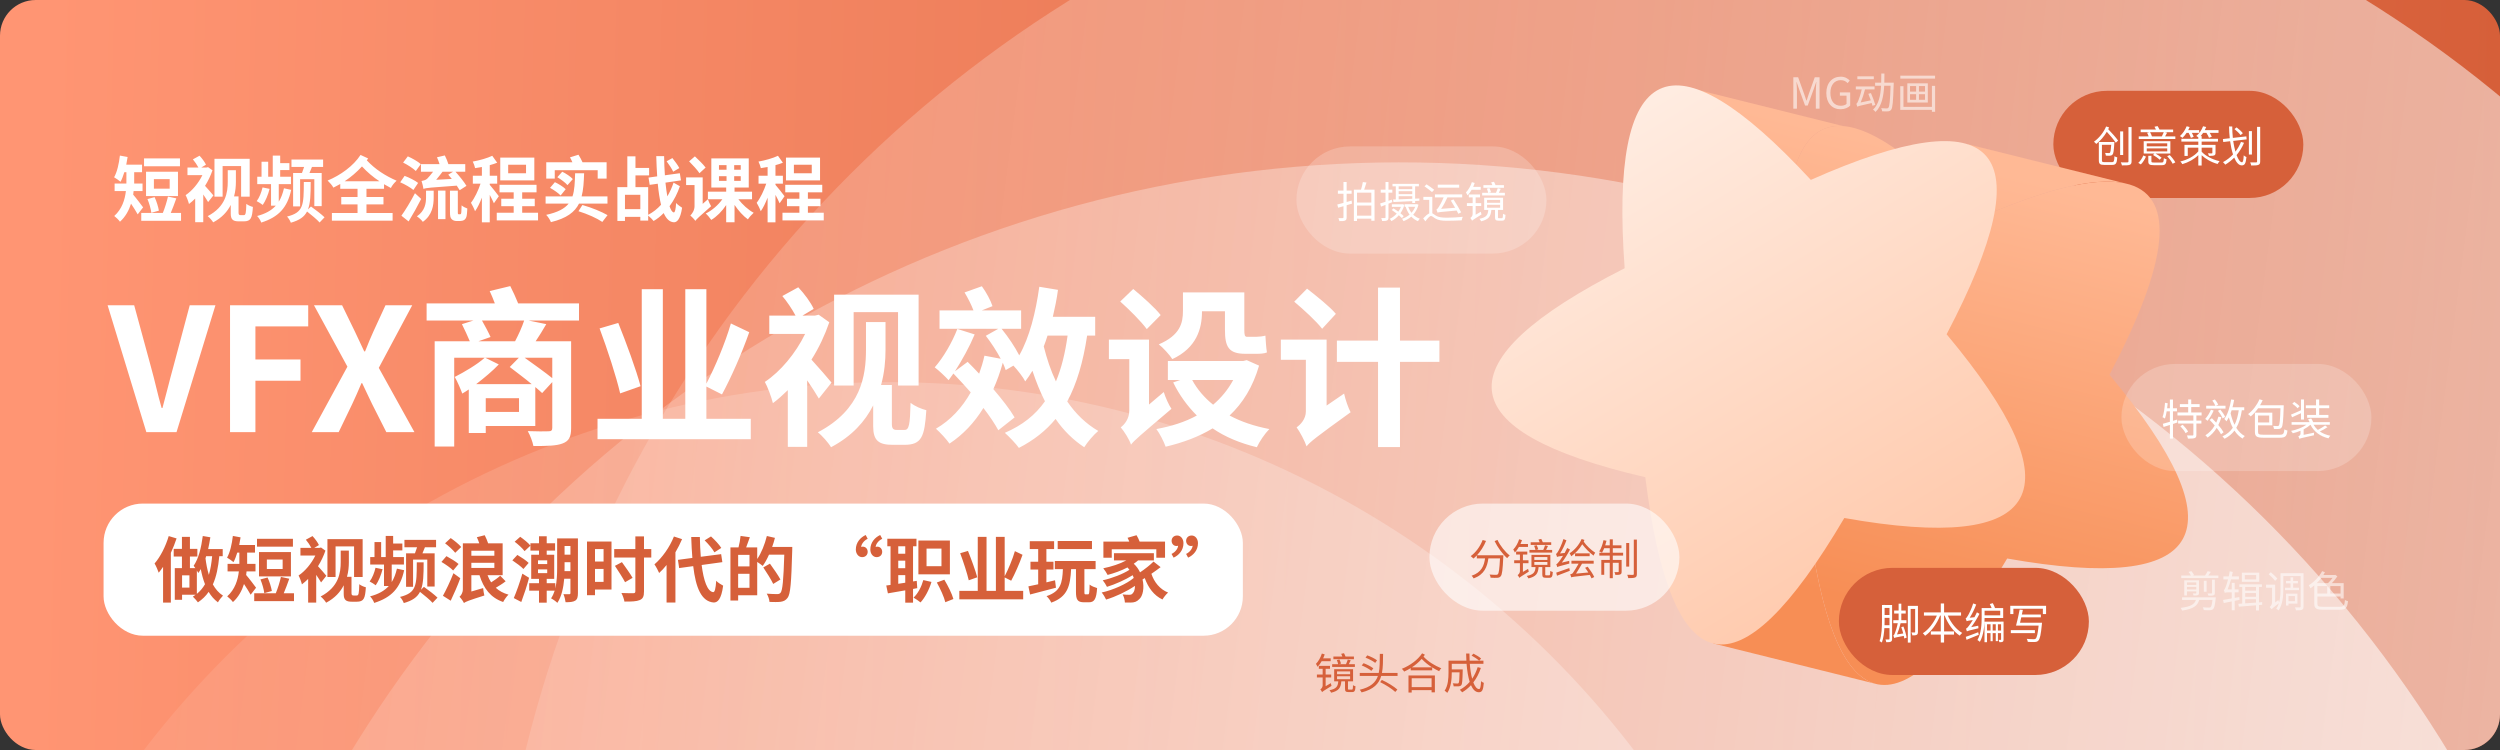 <svg width="700" height="210" viewBox="0 0 700 210" fill="none" xmlns="http://www.w3.org/2000/svg">
<rect x="0" y="0" width="700" height="210" fill="#333333" stroke="none"/>
<g clip-path="url(#clip0_67_8100)">
<rect width="700" height="210" rx="10" fill="url(#paint0_linear_67_8100)"/>
<g style="mix-blend-mode:soft-light">
<circle cx="481.009" cy="291.947" r="343.731" transform="rotate(-32.924 481.009 291.947)" fill="url(#paint1_linear_67_8100)" fill-opacity="0.6"/>
</g>
<g style="mix-blend-mode:soft-light">
<circle cx="391.891" cy="389.196" r="343.731" transform="rotate(-32.924 391.891 389.196)" fill="url(#paint2_linear_67_8100)" fill-opacity="0.6"/>
</g>
<g style="mix-blend-mode:soft-light">
<circle cx="248.884" cy="369.659" r="262.665" transform="rotate(-32.924 248.884 369.659)" fill="url(#paint3_linear_67_8100)" fill-opacity="0.3"/>
</g>
<rect x="574.934" y="25.432" width="70" height="30" rx="15" fill="#D6603A"/>
<path d="M589.258 45.396C588.646 45.396 588.538 45.312 588.538 44.868V40.548H591.142C591.046 42 590.926 42.576 590.794 42.756C590.698 42.852 590.602 42.864 590.446 42.864C590.266 42.864 589.858 42.864 589.426 42.816C589.534 43.032 589.618 43.344 589.642 43.584C590.122 43.62 590.578 43.608 590.818 43.596C591.118 43.56 591.322 43.488 591.502 43.284C591.778 42.984 591.886 42.18 592.006 40.116C592.018 40.008 592.018 39.756 592.018 39.756H587.674V44.868C587.674 45.912 588.034 46.176 589.186 46.176H591.406C592.462 46.176 592.726 45.72 592.834 44.064C592.582 44.016 592.246 43.872 592.042 43.74C591.982 45.144 591.898 45.396 591.346 45.396H589.258ZM589.714 35.412C589.078 36.96 587.818 38.604 586.306 39.684C586.498 39.828 586.81 40.14 586.954 40.308C588.13 39.396 589.15 38.196 589.906 36.9C590.854 37.92 591.886 39.156 592.426 39.96L593.062 39.372C592.486 38.52 591.286 37.188 590.302 36.18C590.386 36 590.47 35.844 590.542 35.664L589.714 35.412ZM594.49 36.792H593.638V43.404H594.49V36.792ZM595.966 35.58V45.168C595.966 45.384 595.87 45.456 595.654 45.468C595.426 45.48 594.67 45.492 593.83 45.456C593.962 45.696 594.094 46.08 594.142 46.308C595.258 46.32 595.918 46.296 596.302 46.152C596.674 46.008 596.842 45.768 596.842 45.168V35.58H595.966ZM599.434 46.032C600.046 45.468 600.538 44.58 600.874 43.86L600.13 43.524C599.842 44.22 599.314 45.084 598.714 45.612L599.434 46.032ZM606.826 40.968H601.09V40.14H606.826V40.968ZM606.826 42.384H601.09V41.556H606.826V42.384ZM607.702 39.528H600.238V42.996H603.25L602.842 43.38C603.502 43.764 604.318 44.328 604.702 44.724L605.254 44.172C604.882 43.824 604.162 43.332 603.538 42.996H607.702V39.528ZM603.13 45.504C602.506 45.504 602.398 45.444 602.398 45.168V43.62H601.522V45.168C601.522 46.02 601.846 46.248 603.058 46.248H605.314C606.274 46.248 606.55 45.924 606.646 44.604C606.418 44.544 606.07 44.424 605.878 44.292C605.818 45.36 605.746 45.504 605.23 45.504H603.13ZM606.814 43.728C607.414 44.376 608.074 45.252 608.338 45.852L609.094 45.468C608.794 44.88 608.122 44.016 607.522 43.416L606.814 43.728ZM605.866 37.008C605.734 37.356 605.518 37.824 605.314 38.196H602.542C602.446 37.848 602.23 37.368 602.014 37.008H605.866ZM606.226 38.196C606.406 37.884 606.598 37.536 606.79 37.164L606.094 37.008H608.482V36.276H604.654C604.51 35.964 604.318 35.58 604.114 35.304L603.25 35.484C603.394 35.724 603.55 36 603.67 36.276H599.386V37.008H601.942L601.186 37.176C601.366 37.488 601.522 37.884 601.618 38.196H598.846V38.928H609.094V38.196H606.226ZM612.826 37.212C613.078 37.68 613.342 38.232 613.45 38.604L614.23 38.316C614.134 38.028 613.942 37.596 613.714 37.212H615.766V36.444H612.694C612.85 36.156 612.982 35.868 613.102 35.568L612.262 35.352C611.866 36.384 611.146 37.428 610.378 38.1C610.582 38.208 610.942 38.46 611.11 38.592C611.506 38.22 611.89 37.74 612.238 37.212H612.826ZM616.462 41.352H619.462V42.78C619.462 42.9 619.426 42.948 619.282 42.948C619.15 42.948 618.682 42.96 618.202 42.936C618.31 43.14 618.454 43.416 618.502 43.644C619.174 43.644 619.654 43.644 619.954 43.524C620.266 43.392 620.35 43.212 620.35 42.78V40.572H616.462V39.648H621.034V38.856H616.462V38.1H616.198C616.426 37.836 616.666 37.524 616.882 37.212H617.794C618.094 37.668 618.382 38.208 618.514 38.58L619.294 38.304C619.186 38.004 618.97 37.596 618.718 37.212H621.19V36.444H617.338C617.482 36.156 617.614 35.868 617.734 35.556L616.858 35.352C616.486 36.42 615.766 37.428 614.95 38.076C615.118 38.148 615.346 38.316 615.526 38.46V38.856H610.786V39.648H615.526V40.572H611.65V43.656H612.574V41.352H615.526V42.384C614.47 43.692 612.466 44.76 610.486 45.216C610.69 45.396 610.942 45.732 611.05 45.96C612.706 45.504 614.35 44.592 615.526 43.44V46.344H616.462V43.464C617.494 44.436 619.09 45.42 620.926 45.912C621.058 45.684 621.31 45.324 621.49 45.132C619.306 44.652 617.41 43.536 616.462 42.48V41.352ZM627.994 37.296C627.646 36.828 626.878 36.132 626.254 35.664L625.654 36.144C626.278 36.636 627.034 37.368 627.37 37.836L627.994 37.296ZM629.062 39.024L628.978 38.184L625.198 38.616C625.09 37.596 625.03 36.528 625.03 35.412H624.13C624.142 36.54 624.214 37.644 624.334 38.712L622.414 38.928L622.51 39.768L624.43 39.54C624.622 40.932 624.898 42.192 625.246 43.248C624.43 44.112 623.482 44.844 622.438 45.396C622.63 45.564 622.942 45.912 623.074 46.104C623.974 45.564 624.814 44.904 625.582 44.136C626.146 45.492 626.866 46.308 627.694 46.308C628.51 46.308 628.834 45.78 629.002 43.968C628.762 43.896 628.45 43.692 628.246 43.5C628.174 44.892 628.042 45.432 627.742 45.432C627.25 45.432 626.698 44.676 626.242 43.416C627.07 42.42 627.79 41.28 628.33 39.984L627.478 39.732C627.082 40.728 626.554 41.64 625.918 42.456C625.678 41.604 625.45 40.572 625.294 39.456L629.062 39.024ZM630.538 36.72H629.686V43.26H630.538V36.72ZM631.978 35.532V45.192C631.978 45.408 631.894 45.468 631.69 45.468C631.486 45.48 630.802 45.492 630.046 45.468C630.166 45.72 630.298 46.104 630.346 46.344C631.378 46.344 631.978 46.32 632.35 46.164C632.71 46.02 632.854 45.768 632.854 45.18V35.52L631.978 35.532Z" fill="white"/>
<path fill-rule="evenodd" clip-rule="evenodd" d="M590.654 104.935C607.263 73.269 609.128 55.502 596.258 51.65C595.781 51.507 595.283 51.383 594.764 51.278C586.228 49.554 572.185 53.03 552.639 61.71C536.949 44.77 524.76 35.968 516.069 35.299C503.122 34.303 497.938 51.356 500.508 86.444C448.996 112.577 450.913 132.12 506.286 144.955C509.811 173.286 515.99 188.764 524.837 191.391C534.222 194.177 546.607 182.506 562.01 156.381C617.985 166.313 627.58 149.134 590.654 104.935Z" fill="url(#paint4_linear_67_8100)"/>
<path d="M552.639 61.71C572.185 53.03 586.228 49.554 594.764 51.278L551.06 40.41L552.639 61.71Z" fill="url(#paint5_linear_67_8100)"/>
<path d="M500.508 86.444C497.938 51.356 503.122 34.303 516.069 35.299L471.285 24.163L500.508 86.444Z" fill="url(#paint6_linear_67_8100)"/>
<path d="M524.837 191.391C515.99 188.764 509.811 173.286 506.286 144.955L479.743 180.177L524.837 191.391Z" fill="url(#paint7_linear_67_8100)"/>
<path fill-rule="evenodd" clip-rule="evenodd" d="M545.052 93.595C572.431 41.397 559.745 26.965 507.036 50.371C467.974 8.195 450.611 16.463 454.905 75.104C403.394 101.238 405.31 120.781 460.684 133.616C467.947 191.997 486.483 195.797 516.408 145.042C572.382 154.973 581.978 137.795 545.052 93.595Z" fill="url(#paint8_linear_67_8100)"/>
<rect x="514.887" y="159" width="70" height="30" rx="15" fill="#D6603A"/>
<path d="M527.663 175.052C527.687 174.572 527.687 174.104 527.687 173.684V173.012H529.055V175.052H527.663ZM529.055 172.196H527.687V170.216H529.055V172.196ZM529.415 169.4L527.315 169.388V169.4H526.955V173.696C526.955 175.448 526.907 177.836 526.283 179.54C526.463 179.612 526.787 179.792 526.919 179.912C527.351 178.76 527.543 177.272 527.627 175.88H529.055V178.856C529.055 179 528.995 179.048 528.875 179.048C528.743 179.06 528.371 179.06 527.927 179.048C528.023 179.264 528.131 179.612 528.155 179.816C528.803 179.828 529.199 179.804 529.439 179.66C529.703 179.528 529.787 179.288 529.787 178.868V169.4H529.415ZM532.355 175.604C532.559 176.144 532.751 176.768 532.907 177.368L531.155 177.644C531.551 176.72 531.923 175.58 532.163 174.5H533.807V173.648H532.367V171.788H533.603V170.948H532.367V169.028H531.611V170.948H530.363V171.788H531.611V173.648H530.123V174.5H531.371C531.143 175.688 530.735 176.876 530.603 177.2C530.459 177.596 530.315 177.872 530.135 177.92C530.231 178.112 530.363 178.484 530.399 178.652C530.603 178.532 530.939 178.436 533.063 178.052C533.123 178.316 533.171 178.568 533.195 178.772L533.855 178.544C533.747 177.752 533.375 176.444 532.967 175.424L532.355 175.604ZM537.023 169.652H534.191V179.924H534.983V170.504H536.243V176.912C536.243 177.044 536.207 177.092 536.087 177.092C535.979 177.104 535.619 177.104 535.199 177.092C535.319 177.32 535.427 177.68 535.463 177.908C536.027 177.908 536.423 177.896 536.675 177.752C536.951 177.608 537.023 177.356 537.023 176.936V169.652ZM549.095 172.364V171.476H544.343V168.968H543.419V171.476H538.703V172.364H542.327C541.451 174.392 539.975 176.336 538.391 177.308C538.595 177.476 538.883 177.8 539.027 178.016C540.755 176.84 542.303 174.704 543.227 172.364H543.419V176.792H540.635V177.68H543.419V179.912H544.343V177.68H547.127V176.792H544.343V172.364H544.511C545.411 174.704 546.959 176.864 548.735 177.98C548.879 177.74 549.191 177.416 549.419 177.224C547.763 176.288 546.251 174.392 545.387 172.364H549.095ZM551.927 175.604C552.767 174.512 553.595 173.18 554.255 171.872L553.535 171.452C553.331 171.92 553.079 172.388 552.839 172.82L551.519 172.964C552.191 171.92 552.851 170.576 553.343 169.268L552.491 168.956C552.071 170.42 551.255 171.98 551.015 172.376C550.775 172.784 550.583 173.084 550.379 173.132C550.475 173.348 550.619 173.768 550.667 173.936C550.823 173.852 551.099 173.792 552.383 173.612C551.915 174.38 551.495 174.992 551.303 175.22C550.967 175.664 550.703 175.964 550.475 176.012C550.571 176.228 550.691 176.624 550.727 176.792C550.955 176.66 551.327 176.528 553.967 175.916C553.931 175.748 553.907 175.436 553.907 175.196L551.927 175.604ZM553.895 177.02C552.587 177.524 551.279 178.04 550.415 178.316L550.631 179.144C551.603 178.748 552.851 178.232 554.051 177.74L553.895 177.02ZM560.063 171.008V172.292H555.683V171.008H560.063ZM560.891 173.048V170.252H558.599C558.479 169.856 558.227 169.304 557.975 168.884L557.135 169.136C557.327 169.472 557.519 169.892 557.651 170.252H554.867V172.844C554.867 174.668 554.759 177.308 553.679 179.216C553.871 179.312 554.219 179.564 554.363 179.72C555.467 177.788 555.671 174.992 555.683 173.048H560.891ZM559.415 176.552V174.8H560.303V176.552H559.415ZM557.951 176.552V174.8H558.815V176.552H557.951ZM556.367 176.552V174.8H557.351V176.552H556.367ZM560.303 174.056V174.068H555.659V179.816H556.367V177.272H557.351V179.528H557.951V177.272H558.815V179.516H559.415V177.272H560.303V179.048C560.303 179.144 560.267 179.168 560.183 179.168H559.619C559.703 179.348 559.799 179.636 559.835 179.816C560.243 179.816 560.531 179.816 560.735 179.696C560.951 179.576 560.999 179.372 560.999 179.06V174.056H560.303ZM565.607 174.368C565.727 173.9 565.835 173.384 565.955 172.844H571.439V172.064H566.123C566.219 171.62 566.315 171.176 566.399 170.768L565.499 170.684C565.235 172.088 564.815 174.02 564.491 175.16H570.815C570.575 177.512 570.323 178.532 569.975 178.832C569.855 178.952 569.699 178.976 569.423 178.976C569.123 178.976 568.307 178.964 567.491 178.88C567.647 179.12 567.755 179.468 567.779 179.72C568.559 179.768 569.327 179.792 569.711 179.756C570.167 179.744 570.455 179.66 570.719 179.384C571.175 178.928 571.451 177.74 571.727 174.776C571.751 174.656 571.763 174.368 571.763 174.368H565.607ZM569.771 176.444H563.027V177.272H569.771V176.444ZM562.871 169.616V171.932H563.747V170.444H572.003V171.932H572.903V169.616H562.871Z" fill="white"/>
<path d="M50.391 44.36H40.331V46.56H50.391V44.36ZM47.511 52.82H43.091V50.16H47.511V52.82ZM49.831 48.08H40.891V54.9H49.831V48.08ZM44.491 58.98C44.311 57.94 43.851 56.38 43.291 55.2L41.291 55.74C41.791 56.92 42.251 58.54 42.371 59.58L44.491 58.98ZM40.071 58.06C39.671 57.52 38.091 55.4 37.291 54.5C37.331 54.16 37.391 53.82 37.411 53.5H39.911V51.38H37.571C37.571 51.16 37.571 50.94 37.571 50.72V48.22H39.771V46.1H35.351C35.491 45.4 35.631 44.68 35.731 43.96L33.571 43.56C33.311 45.84 32.791 48.16 31.951 49.64C32.451 49.94 33.371 50.54 33.751 50.9C34.151 50.18 34.491 49.24 34.811 48.22H35.391V50.68C35.391 50.9 35.391 51.14 35.391 51.38H32.091V53.5H35.251C34.971 55.9 34.171 58.52 31.991 60.48C32.411 60.78 33.291 61.62 33.591 62.08C35.131 60.7 36.111 58.88 36.691 57.02C37.371 58.04 38.111 59.22 38.551 60.02L40.071 58.06ZM47.811 59.62C48.331 58.44 48.871 56.92 49.371 55.54L47.031 55.04C46.711 56.46 46.151 58.28 45.591 59.62H39.551V61.82H50.691V59.62H47.811ZM62.331 46.5H67.511V55.06H69.911V44.46H60.051V55.06H62.331V46.5ZM59.751 54.72C59.411 54.3 58.171 52.86 57.411 52.04C58.271 50.68 58.971 49.2 59.491 47.68L58.251 46.8L57.831 46.9H56.371L57.671 46.12C57.351 45.4 56.591 44.36 55.871 43.6L54.011 44.62C54.571 45.28 55.171 46.18 55.551 46.9H52.491V49.04H56.671C55.571 51.3 53.791 53.44 51.971 54.64C52.251 55.12 52.751 56.42 52.911 57.12C53.511 56.68 54.071 56.16 54.651 55.6V62.22H56.911V54.46C57.431 55.22 57.951 56.02 58.271 56.58L59.751 54.72ZM67.351 60.24C66.951 60.24 66.791 60.08 66.791 59.54V55H65.531C65.931 53.56 66.051 52.14 66.051 50.9V47.66H63.771V50.86C63.771 53.9 63.231 57.86 58.151 60.52C58.611 60.86 59.411 61.76 59.691 62.26C62.151 60.96 63.671 59.24 64.611 57.38V59.82C64.611 61.5 65.271 61.98 66.891 61.98H68.251C70.271 61.98 70.611 61.04 70.811 57.94C70.251 57.8 69.511 57.5 68.971 57.08C68.911 59.66 68.791 60.24 68.271 60.24H67.351ZM82.071 48.44V57.8H84.031V50.18H88.011V57.72H90.071V48.44H86.651C86.891 47.92 87.111 47.34 87.351 46.74H90.471V44.66H81.611V46.74H85.151C84.971 47.3 84.751 47.9 84.551 48.44H82.071ZM79.511 52.72C79.171 54.2 78.711 55.44 78.051 56.48V51.56H81.471V49.48H78.451V47.62H81.031V45.68H78.451V43.56H76.371V49.48H75.091V45.28H73.231V49.48H72.031V51.56H75.891V57.58H77.231C75.991 58.96 74.271 59.88 71.991 60.48C72.431 60.92 72.951 61.72 73.151 62.32C77.991 60.78 80.451 58.18 81.531 53.16L79.511 52.72ZM73.511 52.48C73.191 53.88 72.611 55.34 71.871 56.32C72.331 56.54 73.191 57.06 73.571 57.38C74.331 56.3 75.071 54.54 75.491 52.88L73.511 52.48ZM86.231 58.64C86.911 56.88 86.991 54.46 86.991 50.96H85.071C85.051 57.48 84.991 59.48 80.371 60.64C80.771 61.04 81.271 61.84 81.431 62.36C83.831 61.68 85.191 60.74 85.971 59.22C87.191 60.2 88.771 61.46 89.491 62.3L90.871 60.84C90.011 60 88.311 58.7 87.071 57.82L86.231 58.64ZM96.491 50.76C98.251 49.6 99.911 48.18 101.351 46.6C102.891 48.26 104.491 49.6 106.251 50.76H96.491ZM107.531 52.86V51.58C108.131 51.92 108.791 52.28 109.451 52.64C109.751 51.94 110.451 51.14 111.051 50.6C107.851 49.2 105.091 47.44 102.711 44.9C102.831 44.72 102.951 44.54 103.071 44.36L100.951 43.38C98.951 46.48 95.311 49.08 91.731 50.56C92.331 51.12 93.031 51.92 93.351 52.54C94.011 52.22 94.651 51.88 95.271 51.52V52.86H100.111V55.16H95.551V57.24H100.111V59.64H92.931V61.78H109.931V59.64H102.611V57.24H107.371V55.16H102.611V52.86H107.531ZM122.131 50.34C122.711 49.64 123.351 48.84 123.911 48.08H126.871L125.511 48.9C125.831 49.26 126.171 49.68 126.511 50.1L122.131 50.34ZM130.611 52.04C129.971 50.96 128.651 49.32 127.531 48.08H130.271V45.96H125.551C125.331 45.22 124.931 44.28 124.551 43.52L122.351 44.04C122.611 44.62 122.871 45.32 123.071 45.96H117.871V48.08H121.271C120.611 48.92 119.911 49.76 119.611 50.04C119.191 50.44 118.471 50.6 118.031 50.68C118.211 51.18 118.491 52.32 118.571 52.9C119.331 52.6 120.371 52.52 127.891 51.98C128.231 52.46 128.511 52.9 128.711 53.26L130.611 52.04ZM117.831 45.96C117.031 45.22 115.411 44.32 114.191 43.78L112.871 45.52C114.111 46.14 115.691 47.14 116.431 47.88L117.831 45.96ZM117.071 51.22C116.251 50.56 114.551 49.7 113.291 49.24L112.051 51.04C113.331 51.58 114.971 52.52 115.751 53.2L117.071 51.22ZM116.191 54.1C114.991 56.42 113.471 58.9 112.391 60.4L114.411 62C115.611 60.06 116.871 57.78 117.931 55.7L116.191 54.1ZM119.291 55.2C119.291 56.9 119.031 59 116.731 60.58C117.271 60.92 118.071 61.64 118.391 62.12C121.091 60.2 121.431 57.44 121.431 55.28V53.38H119.291V55.2ZM122.651 61.36H124.731V53.36H122.651V61.36ZM128.451 60C128.371 60 128.291 59.96 128.251 59.9C128.191 59.84 128.191 59.64 128.191 59.34V53.38H125.991V59.28C125.991 60.62 126.131 61.04 126.491 61.38C126.811 61.72 127.331 61.88 127.811 61.88H128.851C129.211 61.88 129.671 61.78 129.951 61.6C130.251 61.42 130.451 61.12 130.591 60.72C130.731 60.32 130.811 59.26 130.851 58.38C130.311 58.2 129.611 57.84 129.251 57.5C129.231 58.4 129.211 59.1 129.171 59.42C129.131 59.72 129.091 59.86 129.031 59.94C128.971 59.98 128.871 60 128.771 60H128.451ZM147.291 48.52H142.291V46.12H147.291V48.52ZM149.611 44.12H140.071V50.52H149.611V44.12ZM139.671 54.94C139.311 54.44 137.751 52.44 137.131 51.76V51.42H139.211V49.2H137.131V46.24C137.871 46.04 138.591 45.82 139.211 45.56L137.831 43.62C136.411 44.3 134.291 44.9 132.371 45.24C132.631 45.76 132.931 46.56 133.031 47.08C133.651 46.98 134.271 46.88 134.931 46.76V49.2H132.391V51.42H134.551C133.911 53.34 132.891 55.48 131.871 56.78C132.231 57.4 132.771 58.44 133.011 59.14C133.711 58.18 134.351 56.8 134.931 55.34V62.26H137.131V54.56C137.591 55.42 138.031 56.32 138.291 56.92L139.671 54.94ZM146.211 59.56V57.74H149.731V55.64H146.211V53.86H150.231V51.74H139.871V53.86H143.831V55.64H140.351V57.74H143.831V59.56H139.091V61.72H150.651V59.56H146.211ZM155.331 47.66H167.351V50H169.851V45.44H163.111C162.811 44.74 162.371 43.96 161.971 43.32L159.591 44.06C159.831 44.46 160.071 44.96 160.271 45.44H152.951V50H155.331V47.66ZM160.391 50.14C159.771 49.44 158.451 48.58 157.431 48.08L156.051 49.62C157.071 50.22 158.331 51.16 158.891 51.84L160.391 50.14ZM154.011 52.6C155.071 53.18 156.371 54.08 156.971 54.74L158.391 52.98C157.751 52.32 156.411 51.5 155.371 51L154.011 52.6ZM170.091 57V55H162.851C163.351 53.14 163.471 50.98 163.551 48.52H161.031C160.951 51.1 160.891 53.26 160.291 55H152.771V57H159.231C158.091 58.42 156.171 59.46 152.931 60.16C153.451 60.68 154.051 61.6 154.251 62.2C158.651 61.14 160.931 59.4 162.131 57H170.091ZM161.971 59.14C164.511 59.92 167.131 61.1 168.651 62.14L170.111 60.24C168.491 59.3 165.671 58.12 163.071 57.4L161.971 59.14ZM190.211 47.06C189.831 46.3 188.951 45.12 188.271 44.26L186.651 45.16C187.331 46.06 188.151 47.3 188.491 48.08L190.211 47.06ZM174.991 58.56V54.54H179.291V58.56H174.991ZM188.591 51.14C188.171 52.46 187.571 53.76 186.851 54.98C186.651 53.84 186.471 52.54 186.331 51.14L190.671 50.5L190.351 48.5L186.171 49.08C186.051 47.4 185.971 45.6 185.951 43.72H183.751C183.811 45.74 183.891 47.62 184.011 49.38L181.591 49.72L181.911 51.76L184.171 51.44C184.391 53.7 184.691 55.7 185.091 57.34C184.031 58.5 182.831 59.46 181.491 60.14V52.4H177.931V49.12H181.751V47.02H177.931V43.78H175.651V52.4H172.871V61.86H174.991V60.72H179.291V61.76H181.491V60.38C182.051 60.82 182.651 61.42 183.011 61.88C184.031 61.3 184.951 60.56 185.831 59.66C186.551 61.26 187.471 62.18 188.691 62.24C189.511 62.26 190.491 61.48 190.991 58.16C190.631 57.94 189.711 57.32 189.311 56.84C189.211 58.6 188.991 59.5 188.671 59.48C188.231 59.44 187.831 58.8 187.471 57.74C188.731 56.04 189.711 54.1 190.371 52.14L188.591 51.14ZM197.571 46.92C196.931 46.04 195.571 44.72 194.571 43.78L192.951 45.18C193.951 46.18 195.271 47.6 195.851 48.5L197.571 46.92ZM196.751 49.68H192.111V51.82H194.471V57.74C194.471 58.92 193.751 59.9 193.291 60.34C193.671 60.64 194.411 61.4 194.691 61.84C195.031 61.36 195.631 60.8 199.111 57.74C198.831 57.32 198.411 56.42 198.211 55.8L196.751 57.08V49.68ZM201.311 49.34H203.431V50.64H201.311V49.34ZM201.311 46.24H203.431V47.52H201.311V46.24ZM207.411 47.52H205.571V46.24H207.411V47.52ZM207.411 50.64H205.571V49.34H207.411V50.64ZM210.571 55.8V53.66H205.671V52.5H209.651V44.36H199.171V52.5H203.331V53.66H198.211V55.8H202.251C201.091 57.44 199.351 58.94 197.611 59.78C198.111 60.22 198.791 61.04 199.151 61.58C200.691 60.66 202.191 59.14 203.331 57.42V62.24H205.671V57.38C206.751 58.98 208.111 60.5 209.411 61.42C209.791 60.82 210.531 60.02 211.031 59.58C209.531 58.78 207.911 57.3 206.751 55.8H210.571ZM227.291 48.52H222.291V46.12H227.291V48.52ZM229.611 44.12H220.071V50.52H229.611V44.12ZM219.671 54.94C219.311 54.44 217.751 52.44 217.131 51.76V51.42H219.211V49.2H217.131V46.24C217.871 46.04 218.591 45.82 219.211 45.56L217.831 43.62C216.411 44.3 214.291 44.9 212.371 45.24C212.631 45.76 212.931 46.56 213.031 47.08C213.651 46.98 214.271 46.88 214.931 46.76V49.2H212.391V51.42H214.551C213.911 53.34 212.891 55.48 211.871 56.78C212.231 57.4 212.771 58.44 213.011 59.14C213.711 58.18 214.351 56.8 214.931 55.34V62.26H217.131V54.56C217.591 55.42 218.031 56.32 218.291 56.92L219.671 54.94ZM226.211 59.56V57.74H229.731V55.64H226.211V53.86H230.231V51.74H219.871V53.86H223.831V55.64H220.351V57.74H223.831V59.56H219.091V61.72H230.651V59.56H226.211Z" fill="white"/>
<path d="M40.979 121L30.131 85.48H37.571L42.275 102.76C43.379 106.696 44.099 110.248 45.251 114.232H45.491C46.595 110.248 47.411 106.696 48.515 102.76L53.123 85.48H60.323L49.427 121H40.979ZM64.411 121V85.48H86.299V91.384H71.515V100.648H84.139V106.6H71.515V121H64.411ZM87.293 121L97.277 102.664L87.917 85.48H95.789L99.341 92.776C100.157 94.456 100.925 96.184 101.981 98.392H102.221C103.085 96.184 103.805 94.456 104.573 92.776L107.933 85.48H115.421L106.061 103L116.045 121H108.173L104.189 113.128C103.277 111.304 102.461 109.432 101.405 107.272H101.213C100.301 109.432 99.485 111.304 98.621 113.128L94.829 121H87.293ZM133.947 95.56H144.219C145.179 93.736 146.187 91.528 146.763 89.752H134.955C135.819 91.288 136.827 93.16 137.355 94.36L133.947 95.56ZM154.635 105.88V100.168H146.907C149.451 101.992 152.619 104.248 154.635 105.88ZM133.323 107.56H148.875C146.955 105.928 144.555 104.2 142.731 102.76L145.275 100.168H135.867L139.659 102.04C137.979 103.816 135.627 105.784 133.323 107.56ZM145.323 115.336V111.496H136.011V115.336H145.323ZM162.123 84.952V89.752H148.011L152.955 90.76C151.995 92.44 150.939 94.12 149.979 95.56H159.915V119.848C159.915 122.392 159.291 123.496 157.515 124.168C155.787 124.84 153.195 124.888 149.355 124.888C149.115 123.64 148.443 121.864 147.771 120.712C150.123 120.808 152.859 120.808 153.579 120.76C154.347 120.76 154.635 120.52 154.635 119.8V106.984L151.803 110.056C151.275 109.576 150.651 109 149.883 108.376V119.272H136.011V121.24H131.259V109.048C130.635 109.48 130.011 109.864 129.435 110.2C129.147 109.336 127.995 106.648 127.323 105.544C130.059 104.152 133.563 102.088 135.723 100.168H127.179V125.032H121.707V95.56H131.547C130.971 94.12 130.059 92.248 129.339 90.76L132.555 89.752H119.451V84.952H138.555C138.123 83.752 137.595 82.552 137.115 81.496L142.875 80.104C143.643 81.592 144.459 83.416 145.083 84.952H162.123ZM179.355 108.136L173.643 110.152C172.587 105.544 170.091 97.864 167.883 91.96L173.115 90.424C175.371 96.04 178.155 103.576 179.355 108.136ZM197.787 117.256H210.219V122.968H167.307V117.256H179.691V80.968H185.595V117.256H191.883V80.968H197.787V107.416C200.187 102.856 203.067 96.04 204.651 90.568L209.787 93.016C207.675 99.064 204.651 105.832 202.155 110.44L197.787 108.232V117.256ZM239.019 87.4V107.944H233.547V82.504H257.211V107.944H251.451V87.4H239.019ZM232.827 107.128L229.275 111.592C228.507 110.248 227.259 108.328 226.011 106.504V125.128H220.587V109.24C219.195 110.584 217.851 111.832 216.411 112.888C216.027 111.208 214.827 108.088 214.155 106.936C218.523 104.056 222.795 98.92 225.435 93.496H215.403V88.36H222.747C221.835 86.632 220.395 84.472 219.051 82.888L223.515 80.44C225.243 82.264 227.067 84.76 227.835 86.488L224.715 88.36H228.219L229.227 88.12L232.203 90.232C230.955 93.88 229.275 97.432 227.211 100.696C229.035 102.664 232.011 106.12 232.827 107.128ZM251.067 120.376H253.275C254.523 120.376 254.811 118.984 254.955 112.792C256.251 113.8 258.027 114.52 259.371 114.856C258.891 122.296 258.075 124.552 253.227 124.552H249.963C246.075 124.552 244.491 123.4 244.491 119.368V113.512C242.235 117.976 238.587 122.104 232.683 125.224C232.011 124.024 230.091 121.864 228.987 121.048C241.179 114.664 242.475 105.16 242.475 97.864V90.184H247.947V97.96C247.947 100.936 247.659 104.344 246.699 107.8H249.723V118.696C249.723 119.992 250.107 120.376 251.067 120.376ZM298.923 93.976H293.307C292.971 95.032 292.635 96.04 292.251 97C293.115 100.456 294.219 103.768 295.659 106.792C297.195 103.144 298.251 98.872 298.923 93.976ZM306.651 93.976H304.395C303.291 101.32 301.515 107.416 298.827 112.408C301.179 115.864 304.107 118.696 307.515 120.664C306.219 121.72 304.491 123.784 303.579 125.224C300.459 123.16 297.771 120.52 295.563 117.304C292.827 120.616 289.467 123.256 285.291 125.416C284.571 124.36 282.507 122.2 281.355 121.192C286.251 119.08 289.899 116.2 292.587 112.36C291.243 109.72 290.091 106.84 289.083 103.816C288.459 104.824 287.787 105.88 287.067 106.792C286.539 105.688 284.859 103.528 283.755 102.376L281.595 103.624C281.403 103 281.115 102.328 280.779 101.56C280.059 104.2 279.147 106.696 278.139 108.952C280.587 111.832 282.747 114.568 284.091 116.872L279.531 120.472C278.571 118.696 277.131 116.536 275.355 114.232C272.859 118.312 269.643 121.72 265.851 124.216C265.131 123.112 263.163 121 262.059 120.04C266.187 117.64 269.403 114.136 271.803 109.864C270.171 108.04 268.539 106.216 266.955 104.584C266.475 105.256 266.043 105.88 265.611 106.456C264.747 105.496 262.875 103.72 261.723 102.856C264.123 100.12 266.571 95.944 268.059 92.104L272.907 93.64C271.467 97.096 269.355 100.888 267.387 103.96L270.939 101.32C271.995 102.376 273.099 103.48 274.155 104.632C274.731 103.048 275.259 101.368 275.643 99.592L280.203 100.456C279.051 98.296 277.515 95.944 276.027 94.024L279.531 92.056H263.067V86.92H272.571C271.995 85.336 270.987 83.416 270.075 81.88L274.923 80.152C276.171 81.88 277.419 84.184 277.899 85.72L274.875 86.92H285.915V92.056H280.443C282.315 94.36 284.187 97.144 285.387 99.496C288.267 94.456 289.995 87.496 291.003 80.296L296.235 81.16C295.899 83.704 295.371 86.248 294.795 88.696H306.651V93.976ZM336.555 87.16V87.256C336.555 92.008 335.067 97.384 328.251 100.552C327.579 99.448 325.515 97.192 324.459 96.424C330.507 93.832 331.227 90.376 331.227 87.064V81.88H348.411V92.344C348.411 93.736 348.507 94.312 349.179 94.312H351.675C352.443 94.312 353.643 94.168 354.315 93.976C354.411 95.416 354.507 97.384 354.747 98.68C353.979 99.016 352.779 99.064 351.771 99.064H348.699C343.947 99.064 342.987 97.048 342.987 92.296V87.16H336.555ZM324.987 88.216L321.099 92.152C319.563 90.04 316.203 86.68 313.659 84.424L317.307 80.92C319.851 83.032 323.403 86.152 324.987 88.216ZM321.723 113.272L325.851 109.768C326.331 111.304 327.291 113.464 328.011 114.472C319.131 122.008 317.547 123.352 316.683 124.504C316.251 123.112 314.763 120.76 313.803 119.656C314.859 118.888 316.203 117.256 316.203 114.952V100.552H310.491V95.08H321.723V113.272ZM345.291 106.408H333.819C335.211 109 337.227 111.352 339.675 113.32C341.931 111.4 343.851 109.096 345.291 106.408ZM349.083 100.84L352.539 102.376C350.811 108.328 347.979 112.888 344.283 116.344C347.499 118.072 351.195 119.32 355.419 120.136C354.171 121.384 352.635 123.64 351.915 125.224C347.163 124.072 343.035 122.344 339.531 119.944C335.691 122.296 331.227 123.928 326.379 125.08C325.851 123.592 324.699 121.336 323.787 120.136C327.963 119.368 331.803 118.168 335.115 116.344C332.475 113.704 330.219 110.632 328.491 107.08L330.459 106.408H327.003V101.08H348.123L349.083 100.84ZM374.043 87.88L370.203 92.056C368.571 89.944 365.067 86.728 362.379 84.472L365.979 80.824C368.619 82.888 372.363 85.864 374.043 87.88ZM371.451 113.56L376.347 110.2C376.683 111.832 377.547 114.28 378.171 115.432C368.523 122.392 366.747 123.784 365.835 124.984C365.355 123.496 363.963 120.904 363.051 119.656C364.107 118.936 365.643 117.352 365.643 115.192V100.744H358.635V95.08H371.451V113.56ZM403.035 95.368V101.32H391.995V125.176H385.851V101.32H374.331V95.368H385.851V80.536H391.995V95.368H403.035Z" fill="white"/>
<rect x="29" y="141" width="319" height="37" rx="11" fill="white"/>
<path d="M47.24 150.1C46.38 153 44.9 155.92 43.28 157.78C43.66 158.4 44.26 159.78 44.44 160.36C44.84 159.88 45.26 159.32 45.66 158.72V168.72H47.84V154.8C48.44 153.48 49 152.1 49.44 150.76L47.24 150.1ZM55.12 159.74C55.3 160.02 55.44 160.26 55.52 160.44C55.78 160.1 56 159.74 56.22 159.34C56.48 160.76 56.86 162.2 57.4 163.58C56.8 164.62 56.06 165.52 55.12 166.28V159.74ZM53.04 164.52H50.98V161.1H53.04V164.52ZM59.4 155.74C59.22 157.68 58.94 159.42 58.48 160.96C58.02 159.44 57.72 157.82 57.54 156.32C57.6 156.12 57.66 155.94 57.72 155.74H59.4ZM62.36 155.74V153.74H58.28C58.52 152.68 58.72 151.54 58.9 150.44L56.78 150.08C56.36 153.3 55.6 156.44 54.22 158.42C54.34 158.58 54.52 158.82 54.7 159.08H53.18V155.82H55.26V153.68H53.18V150.32H50.94V153.68H48.64V155.82H50.94V159.08H48.94V167.94H50.98V166.52H54.8C54.54 166.72 54.26 166.9 54 167.06C54.4 167.44 55.16 168.26 55.42 168.66C56.64 167.84 57.64 166.88 58.42 165.72C59.1 166.88 59.96 167.86 61.02 168.66C61.32 168.08 62.02 167.2 62.44 166.78C61.22 166 60.32 164.92 59.6 163.64C60.58 161.48 61.1 158.86 61.4 155.74H62.36ZM82.02 150.86H71.96V153.06H82.02V150.86ZM79.14 159.32H74.72V156.66H79.14V159.32ZM81.46 154.58H72.52V161.4H81.46V154.58ZM76.12 165.48C75.94 164.44 75.48 162.88 74.92 161.7L72.92 162.24C73.42 163.42 73.88 165.04 74 166.08L76.12 165.48ZM71.7 164.56C71.3 164.02 69.72 161.9 68.92 161C68.96 160.66 69.02 160.32 69.04 160H71.54V157.88H69.2C69.2 157.66 69.2 157.44 69.2 157.22V154.72H71.4V152.6H66.98C67.12 151.9 67.26 151.18 67.36 150.46L65.2 150.06C64.94 152.34 64.42 154.66 63.58 156.14C64.08 156.44 65 157.04 65.38 157.4C65.78 156.68 66.12 155.74 66.44 154.72H67.02V157.18C67.02 157.4 67.02 157.64 67.02 157.88H63.72V160H66.88C66.6 162.4 65.8 165.02 63.62 166.98C64.04 167.28 64.92 168.12 65.22 168.58C66.76 167.2 67.74 165.38 68.32 163.52C69 164.54 69.74 165.72 70.18 166.52L71.7 164.56ZM79.44 166.12C79.96 164.94 80.5 163.42 81 162.04L78.66 161.54C78.34 162.96 77.78 164.78 77.22 166.12H71.18V168.32H82.32V166.12H79.44ZM93.96 153H99.14V161.56H101.54V150.96H91.68V161.56H93.96V153ZM91.38 161.22C91.04 160.8 89.8 159.36 89.04 158.54C89.9 157.18 90.6 155.7 91.12 154.18L89.88 153.3L89.46 153.4H88L89.3 152.62C88.98 151.9 88.22 150.86 87.5 150.1L85.64 151.12C86.2 151.78 86.8 152.68 87.18 153.4H84.12V155.54H88.3C87.2 157.8 85.42 159.94 83.6 161.14C83.88 161.62 84.38 162.92 84.54 163.62C85.14 163.18 85.7 162.66 86.28 162.1V168.72H88.54V160.96C89.06 161.72 89.58 162.52 89.9 163.08L91.38 161.22ZM98.98 166.74C98.58 166.74 98.42 166.58 98.42 166.04V161.5H97.16C97.56 160.06 97.68 158.64 97.68 157.4V154.16H95.4V157.36C95.4 160.4 94.86 164.36 89.78 167.02C90.24 167.36 91.04 168.26 91.32 168.76C93.78 167.46 95.3 165.74 96.24 163.88V166.32C96.24 168 96.9 168.48 98.52 168.48H99.88C101.9 168.48 102.24 167.54 102.44 164.44C101.88 164.3 101.14 164 100.6 163.58C100.54 166.16 100.42 166.74 99.9 166.74H98.98ZM113.7 154.94V164.3H115.66V156.68H119.64V164.22H121.7V154.94H118.28C118.52 154.42 118.74 153.84 118.98 153.24H122.1V151.16H113.24V153.24H116.78C116.6 153.8 116.38 154.4 116.18 154.94H113.7ZM111.14 159.22C110.8 160.7 110.34 161.94 109.68 162.98V158.06H113.1V155.98H110.08V154.12H112.66V152.18H110.08V150.06H108V155.98H106.72V151.78H104.86V155.98H103.66V158.06H107.52V164.08H108.86C107.62 165.46 105.9 166.38 103.62 166.98C104.06 167.42 104.58 168.22 104.78 168.82C109.62 167.28 112.08 164.68 113.16 159.66L111.14 159.22ZM105.14 158.98C104.82 160.38 104.24 161.84 103.5 162.82C103.96 163.04 104.82 163.56 105.2 163.88C105.96 162.8 106.7 161.04 107.12 159.38L105.14 158.98ZM117.86 165.14C118.54 163.38 118.62 160.96 118.62 157.46H116.7C116.68 163.98 116.62 165.98 112 167.14C112.4 167.54 112.9 168.34 113.06 168.86C115.46 168.18 116.82 167.24 117.6 165.72C118.82 166.7 120.4 167.96 121.12 168.8L122.5 167.34C121.64 166.5 119.94 165.2 118.7 164.32L117.86 165.14ZM129.14 153.16C128.54 152.42 127.2 151.36 126.2 150.66L124.62 152.12C125.62 152.88 126.86 154 127.46 154.78L129.14 153.16ZM128.4 157.92C127.64 157.24 126.12 156.32 125 155.72L123.6 157.34C124.72 158 126.22 159.02 126.88 159.74L128.4 157.92ZM126.96 160.5C126.06 162.82 124.86 165.3 124.02 166.82L126.2 168.2C127.12 166.24 128.12 164.02 128.88 161.9L126.96 160.5ZM131.98 157.58H138.42V159.02H131.98V157.58ZM138.42 154.2V155.6H131.98V154.2H138.42ZM140.06 161.2C139.42 161.8 138.4 162.52 137.52 163.06C137.12 162.46 136.78 161.8 136.52 161.06H140.74V152.14H136.68C136.46 151.44 136.08 150.56 135.72 149.86L133.52 150.42C133.76 150.94 134.02 151.56 134.2 152.14H129.6V164.98C129.6 166.02 129.08 166.74 128.66 167.1C129.04 167.44 129.68 168.34 129.9 168.84C130.42 168.46 131.2 168.14 135.62 166.74C135.5 166.24 135.32 165.32 135.28 164.66L131.98 165.62V161.06H134.26C135.42 164.76 137.34 167.34 140.88 168.56C141.2 167.94 141.86 166.98 142.38 166.5C140.94 166.1 139.76 165.46 138.82 164.58C139.7 164.06 140.76 163.42 141.58 162.76L140.06 161.2ZM145.96 168.56C146.72 166.52 147.54 164.06 148.14 161.78L146.26 160.62C145.56 163.08 144.58 165.78 143.86 167.46L145.96 168.56ZM148.02 157.62C147.34 156.94 145.92 156 144.86 155.38L143.46 156.9C144.52 157.6 145.92 158.64 146.56 159.32L148.02 157.62ZM144.1 151.68C145.1 152.44 146.34 153.56 146.88 154.32L148.52 152.78C147.94 152.02 146.64 151 145.66 150.3L144.1 151.68ZM158.06 159.92C158.08 159.56 158.08 159.22 158.08 158.9V157.42H159.72V159.92H158.06ZM159.72 152.88V155.3H158.08V152.88H159.72ZM150.64 159.44H153.22V160.48H150.64V159.44ZM150.64 156.9H153.22V157.94H150.64V156.9ZM161.82 150.76H156V158.9C156 160.74 155.94 162.86 155.48 164.78V163.3H153.08V162.08H155.18V155.32H153.08V154.16H155.42V152.12H153.08V150.16H150.92V152.12H148.52V154.16H150.92V155.32H148.74V162.08H150.92V163.3H148.18V165.38H150.92V168.74H153.08V165.38H155.32C155.06 166.16 154.74 166.88 154.3 167.54C154.8 167.78 155.7 168.42 156.06 168.8C157.26 167.02 157.78 164.44 157.98 162.04H159.72V166.02C159.72 166.3 159.62 166.38 159.4 166.38C159.16 166.38 158.44 166.4 157.76 166.36C158.04 166.96 158.3 168.02 158.36 168.62C159.6 168.62 160.44 168.56 161.06 168.18C161.66 167.8 161.82 167.14 161.82 166.08V150.76ZM169 153.74V157.22H166.6V153.74H169ZM166.6 162.92V159.3H169V162.92H166.6ZM171.22 151.62H164.36V166.66H166.6V165.06H171.22V151.62ZM182.36 153.74H180.32V150.2H177.9V153.74H171.98V156.1H177.9V165.54C177.9 165.96 177.74 166.1 177.3 166.1C176.88 166.1 175.4 166.1 174 166.04C174.36 166.72 174.74 167.78 174.84 168.44C176.84 168.46 178.24 168.4 179.12 168.02C180.02 167.64 180.32 167.02 180.32 165.58V156.1H182.36V153.74ZM177.12 161.8C176.48 160.64 175.12 158.78 174.14 157.4L172.18 158.44C173.14 159.9 174.42 161.86 175.02 163.02L177.12 161.8ZM201.96 153.42C201.38 152.48 200.14 151.16 199.08 150.2L197.3 151.3C198.34 152.32 199.54 153.72 200.04 154.66L201.96 153.42ZM188.7 150.22C187.5 153.24 185.4 156.18 183.24 158.02C183.66 158.6 184.34 159.88 184.56 160.44C185.28 159.8 185.96 159.04 186.64 158.2V168.7H189.12V154.64C189.84 153.42 190.46 152.18 190.98 150.96L188.7 150.22ZM202.26 157.4L201.92 155.16L196.22 155.9C196.08 154.2 196 152.32 195.96 150.36H193.54C193.6 152.46 193.72 154.42 193.86 156.22L189.82 156.76L190.16 159.06L194.1 158.52C194.82 164.62 196.4 168.38 199.78 168.7C200.9 168.76 201.98 167.84 202.48 163.98C202.04 163.74 200.98 163.14 200.54 162.62C200.38 164.84 200.14 165.84 199.68 165.8C198.08 165.6 197.02 162.64 196.46 158.2L202.26 157.4ZM206.68 164.58V160.66H209.86V164.58H206.68ZM209.86 158.6H206.68V155.36H209.86V158.6ZM216.2 153.14C216.5 152.3 216.78 151.46 216.98 150.6L214.72 150.08C214.14 152.42 213.18 154.84 212.02 156.52V153.28H208.92C209.26 152.42 209.62 151.42 209.96 150.42L207.36 150.06C207.28 151 207.04 152.28 206.78 153.28H204.52V168.14H206.68V166.68H212.02V157.34C212.56 157.7 213.24 158.16 213.56 158.46C214.18 157.6 214.8 156.5 215.32 155.3H219.6C219.38 162.36 219.12 165.36 218.54 166C218.28 166.26 218.06 166.34 217.66 166.34C217.14 166.34 215.96 166.34 214.68 166.22C215.1 166.88 215.42 167.88 215.46 168.54C216.64 168.58 217.84 168.6 218.6 168.5C219.4 168.36 219.96 168.14 220.52 167.4C221.34 166.34 221.56 163.16 221.82 154.22C221.84 153.94 221.84 153.14 221.84 153.14H216.2ZM218.52 162.26C217.9 161.1 216.58 159.2 215.58 157.82L213.72 158.88C214.7 160.34 215.94 162.3 216.5 163.5L218.52 162.26ZM242.391 149.8C240.931 150.48 239.631 151.88 239.631 153.86C239.631 155.06 240.391 156 241.391 156C242.371 156 242.951 155.32 242.951 154.52C242.951 153.7 242.391 153.06 241.551 153.06C241.371 153.06 241.211 153.12 241.131 153.16C241.131 152.54 241.751 151.42 242.951 150.86L242.391 149.8ZM246.451 149.8C244.991 150.48 243.691 151.88 243.691 153.86C243.691 155.06 244.451 156 245.451 156C246.451 156 247.011 155.32 247.011 154.52C247.011 153.7 246.451 153.06 245.631 153.06C245.431 153.06 245.271 153.12 245.191 153.16C245.191 152.54 245.811 151.42 247.031 150.86L246.451 149.8ZM263.611 158.54H259.431V153.6H263.611V158.54ZM265.971 151.34H257.151V160.82H265.971V151.34ZM251.511 163.46V161.04H253.471V163.16L251.511 163.46ZM253.471 152.96V155.04H251.511V152.96H253.471ZM251.511 156.98H253.471V159.1H251.511V156.98ZM256.831 164.68L256.691 162.64L255.651 162.8V152.96H256.611V150.84H248.451V152.96H249.351V163.78L248.151 163.94L248.611 166.14C250.031 165.9 251.711 165.6 253.471 165.3V168.74H255.651V164.9L256.831 164.68ZM258.531 162.42C258.011 164.3 257.031 166.18 255.791 167.34C256.351 167.66 257.311 168.3 257.751 168.68C258.991 167.32 260.151 165.16 260.811 162.94L258.531 162.42ZM262.311 163.1C263.291 164.86 264.351 167.18 264.691 168.62L266.951 167.72C266.551 166.24 265.431 164.02 264.411 162.32L262.311 163.1ZM273.631 161.64C273.131 159.74 271.971 156.6 271.031 154.26L268.851 154.9C269.771 157.36 270.811 160.56 271.251 162.48L273.631 161.64ZM281.311 165.44V161.68L283.131 162.6C284.171 160.68 285.431 157.86 286.311 155.34L284.171 154.32C283.511 156.6 282.311 159.44 281.311 161.34V150.32H278.851V165.44H276.231V150.32H273.771V165.44H268.611V167.82H286.491V165.44H281.311ZM305.751 151.48H296.151V153.74H305.751V151.48ZM295.411 162.48L292.991 163.06V159.46H294.971V157.28H292.991V153.74H295.151V151.54H288.331V153.74H290.691V157.28H288.531V159.46H290.691V163.6C289.671 163.82 288.731 164.02 287.951 164.18L288.431 166.46C290.471 165.92 293.151 165.24 295.671 164.56L295.411 162.48ZM303.951 166.42C303.671 166.42 303.631 166.34 303.631 165.66V159.36H306.771V157.08H295.351V159.36H297.611C297.451 163.26 297.011 165.58 293.031 166.92C293.511 167.34 294.151 168.2 294.351 168.74C298.951 167.1 299.671 164.04 299.911 159.36H301.271V165.68C301.271 167.9 301.691 168.64 303.531 168.64H304.891C306.411 168.64 306.991 167.74 307.191 164.66C306.571 164.48 305.571 164.1 305.091 163.68C305.051 166.04 304.971 166.42 304.651 166.42H303.951ZM311.291 153.8H323.771V156.16H326.211V151.64H319.091C318.891 151.06 318.551 150.4 318.231 149.86L315.711 150.58C315.871 150.88 316.051 151.26 316.191 151.64H308.951V156.16H311.291V153.8ZM322.991 157.24C322.031 158.2 320.591 159.34 319.211 160.26C318.811 159.4 318.231 158.56 317.451 157.84C317.891 157.56 318.291 157.24 318.651 156.92H323.091V154.9H311.911V156.92H315.351C313.551 157.9 311.171 158.66 308.911 159.12C309.311 159.58 309.911 160.52 310.131 160.98C312.011 160.48 313.951 159.8 315.691 158.88C315.891 159.1 316.071 159.32 316.251 159.54C314.511 160.7 311.231 161.96 308.771 162.48C309.191 162.98 309.691 163.78 309.951 164.32C312.231 163.62 315.151 162.32 317.151 161.06C317.271 161.32 317.371 161.58 317.451 161.82C315.471 163.5 311.631 165.22 308.471 165.9C308.931 166.44 309.451 167.3 309.711 167.88C312.371 167.08 315.511 165.6 317.791 164.04C317.791 165 317.551 165.74 317.211 166.06C316.931 166.48 316.611 166.54 316.131 166.54C315.671 166.54 315.031 166.52 314.331 166.44C314.731 167.1 314.931 168.04 314.971 168.7C315.551 168.72 316.151 168.74 316.591 168.72C317.631 168.7 318.271 168.5 318.971 167.78C319.991 166.94 320.471 164.64 319.911 162.24C320.111 162.12 320.331 162 320.531 161.86C321.511 164.58 323.091 166.72 325.491 167.86C325.831 167.28 326.531 166.36 327.071 165.92C324.771 165 323.171 163.02 322.391 160.66C323.271 160.06 324.171 159.42 324.971 158.8L322.991 157.24ZM332.671 156.14C334.131 155.48 335.431 154.08 335.431 152.1C335.431 150.88 334.671 149.94 333.671 149.94C332.691 149.94 332.111 150.64 332.111 151.42C332.111 152.24 332.671 152.88 333.511 152.88C333.691 152.88 333.851 152.84 333.931 152.78C333.931 153.42 333.311 154.52 332.111 155.1L332.671 156.14ZM328.611 156.14C330.071 155.48 331.371 154.08 331.371 152.1C331.371 150.88 330.611 149.94 329.611 149.94C328.611 149.94 328.051 150.64 328.051 151.42C328.051 152.24 328.611 152.88 329.431 152.88C329.631 152.88 329.791 152.84 329.871 152.78C329.871 153.42 329.251 154.52 328.031 155.1L328.611 156.14Z" fill="#D6603A"/>
<rect x="363" y="41" width="70" height="30" rx="15" fill="white" fill-opacity="0.2"/>
<path d="M378.452 56.164L377.06 56.56V54.244H378.452V53.368H377.06V50.968H376.172V53.368H374.612V54.244H376.172V56.812C375.524 56.992 374.924 57.148 374.444 57.256L374.684 58.168C375.14 58.036 375.644 57.88 376.172 57.736V60.844C376.172 61.024 376.112 61.072 375.944 61.072C375.8 61.084 375.296 61.084 374.744 61.072C374.864 61.324 374.984 61.684 375.02 61.912C375.848 61.924 376.328 61.9 376.64 61.744C376.94 61.6 377.06 61.36 377.06 60.844V57.46L378.56 57.016L378.452 56.164ZM379.964 60.388V57.556H383.972V60.388H379.964ZM383.972 53.956V56.704H379.964V53.956H383.972ZM381.968 53.104C382.184 52.516 382.424 51.772 382.616 51.1L381.596 50.98C381.5 51.592 381.296 52.444 381.08 53.104H379.088V61.888H379.964V61.228H383.972V61.804H384.872V53.104H381.968ZM395.432 52.96H391.628V52.168H395.432V52.96ZM391.628 54.928H395.432V55.66C394.076 55.72 392.768 55.78 391.628 55.816V54.928ZM395.432 54.364H391.628V53.536H395.432V54.364ZM390.824 55.84L390.056 55.864L390.164 56.572C391.58 56.524 393.476 56.428 395.432 56.32V56.848H396.236V56.272L397.412 56.212L397.424 55.576L396.236 55.624V52.168H397.292V51.484H389.9V52.168H390.824V55.84ZM389.852 56.596L389.708 55.9L388.772 56.224V53.956H389.852V53.116H388.772V50.968H387.944V53.116H386.6V53.956H387.944V56.5C387.368 56.704 386.852 56.86 386.444 56.98L386.696 57.856C387.08 57.7 387.5 57.544 387.944 57.364V60.868C387.944 61.024 387.896 61.06 387.752 61.06C387.632 61.072 387.2 61.072 386.744 61.06C386.864 61.3 386.972 61.66 386.996 61.888C387.68 61.888 388.112 61.864 388.388 61.72C388.676 61.576 388.772 61.336 388.772 60.868V57.028L389.852 56.596ZM392.744 57.16L392.6 57.196H389.72V57.928H392.264C392.072 58.408 391.832 58.852 391.532 59.26C391.088 58.936 390.608 58.612 390.2 58.336L389.696 58.792C390.14 59.092 390.62 59.452 391.088 59.8C390.512 60.448 389.828 60.964 389.12 61.276C389.288 61.432 389.504 61.72 389.588 61.912C390.344 61.528 391.064 60.988 391.676 60.268C392.012 60.568 392.324 60.832 392.528 61.06L393.044 60.52C392.816 60.28 392.48 60.004 392.12 59.716C392.588 59.044 392.984 58.252 393.224 57.364L392.744 57.16ZM396.26 57.904C395.996 58.54 395.648 59.104 395.204 59.584C394.82 59.092 394.52 58.528 394.292 57.904H396.26ZM396.728 57.148L396.584 57.172H393.296V57.904H393.596C393.86 58.72 394.208 59.464 394.676 60.088C394.064 60.628 393.32 61.024 392.564 61.276C392.72 61.444 392.912 61.732 392.984 61.924C393.764 61.624 394.508 61.216 395.156 60.652C395.672 61.192 396.308 61.636 397.028 61.936C397.136 61.708 397.376 61.408 397.556 61.24C396.836 60.988 396.212 60.604 395.696 60.112C396.356 59.38 396.884 58.456 397.172 57.328L396.728 57.148ZM408.572 51.712H402.572V52.552H408.572V51.712ZM402.524 59.536C402.884 59.392 403.4 59.344 407.864 58.948C408.056 59.284 408.224 59.596 408.344 59.86L409.124 59.44C408.668 58.54 407.708 56.992 406.964 55.828L406.232 56.164C406.628 56.776 407.06 57.496 407.444 58.18L403.508 58.48C404.144 57.568 404.78 56.404 405.272 55.276H409.412V54.436H401.78V55.276H404.216C403.736 56.476 403.088 57.64 402.848 57.964C402.608 58.348 402.416 58.6 402.2 58.648C402.308 58.9 402.464 59.356 402.512 59.536C402.512 59.536 402.512 59.512 402.524 59.5V59.536ZM401.576 53.14C401.096 52.732 400.124 52.072 399.44 51.616L398.852 52.168C399.548 52.672 400.496 53.356 400.964 53.776L401.576 53.14ZM401.048 55.132H398.54V55.96H400.184V59.752C399.668 59.992 399.08 60.508 398.492 61.144L399.104 61.972C399.692 61.18 400.292 60.472 400.688 60.472C400.964 60.472 401.372 60.856 401.852 61.156C402.692 61.672 403.688 61.816 405.152 61.816C406.448 61.816 408.476 61.744 409.28 61.696C409.304 61.42 409.448 60.976 409.568 60.712C408.332 60.856 406.532 60.952 405.176 60.952C403.856 60.952 402.848 60.868 402.044 60.364C401.576 60.088 401.312 59.836 401.048 59.716V55.132ZM421.1 51.832H418.748C418.64 51.532 418.46 51.172 418.316 50.896L417.536 51.064C417.644 51.304 417.764 51.568 417.86 51.832H415.352V52.576H421.1V51.832ZM421.364 53.98H419.672C419.828 53.656 420.02 53.26 420.2 52.876L419.372 52.684C419.264 53.056 419.048 53.584 418.868 53.98H416.84L417.476 53.812C417.404 53.5 417.224 53.02 417.044 52.66L416.312 52.816C416.468 53.188 416.636 53.668 416.696 53.98H415.004V54.736H421.364V53.98ZM414.596 53.14V52.324H412.484C412.652 51.976 412.796 51.592 412.916 51.232L412.124 50.992C411.776 52.096 411.164 53.176 410.468 53.872C410.612 54.076 410.852 54.52 410.924 54.7C411.344 54.28 411.728 53.74 412.064 53.14H414.596ZM413.18 60.136V57.688H414.74V56.872H413.18V55.264H414.404V54.448H411.272V55.264H412.34V56.872H410.732V57.688H412.34V59.956C412.34 60.484 411.932 60.88 411.692 61.024C411.86 61.216 412.1 61.588 412.184 61.804C412.364 61.588 412.712 61.384 414.824 60.052C414.752 59.872 414.656 59.524 414.62 59.284L413.18 60.136ZM416.372 57.352H420.032V58.168H416.372V57.352ZM416.372 55.984H420.032V56.776H416.372V55.984ZM419.732 61.096C419.48 61.096 419.432 61.048 419.432 60.808V58.78H420.86V55.372H415.568V58.78H416.72C416.6 60.244 416.156 60.88 414.248 61.264C414.416 61.432 414.644 61.756 414.716 61.96C416.864 61.444 417.428 60.592 417.572 58.78H418.604V60.808C418.604 61.564 418.796 61.78 419.6 61.78H420.608C421.268 61.78 421.484 61.444 421.544 60.16C421.328 60.1 421.016 59.98 420.836 59.86C420.812 60.94 420.764 61.096 420.512 61.096H419.732Z" fill="white"/>
<rect x="594" y="101.902" width="70" height="30" rx="15" fill="white" fill-opacity="0.2"/>
<path d="M609.596 117.474L608.432 117.834V115.17H609.548V114.318H608.432V111.87H607.568V114.318H606.788C606.86 113.862 606.908 113.394 606.956 112.914L606.2 112.782C606.092 114.27 605.876 115.83 605.504 116.826C605.696 116.898 606.032 117.078 606.188 117.198C606.38 116.646 606.548 115.938 606.668 115.17H607.568V118.098C606.812 118.314 606.128 118.518 605.6 118.662L605.792 119.55C606.308 119.394 606.92 119.202 607.568 118.986V122.814H608.432V118.71L609.668 118.29L609.596 117.474ZM610.496 119.346C611.072 119.934 611.708 120.738 611.96 121.29L612.656 120.834C612.38 120.282 611.732 119.49 611.156 118.926L610.496 119.346ZM616.448 116.334V115.494H613.544V113.982H615.896V113.154H613.544V111.858H612.692V113.154H610.364V113.982H612.692V115.494H609.692V116.334H614.144V117.762H609.872V118.59H614.144V121.71C614.144 121.89 614.084 121.926 613.904 121.938C613.7 121.95 613.064 121.95 612.344 121.926C612.464 122.178 612.584 122.562 612.62 122.814C613.52 122.814 614.132 122.802 614.516 122.658C614.888 122.514 614.984 122.25 614.984 121.722V118.59H616.388V117.762H614.984V116.334H616.448ZM623.144 113.598H620.456L621.104 113.298C620.924 112.902 620.54 112.29 620.168 111.846L619.448 112.146C619.784 112.59 620.132 113.178 620.3 113.598H617.732V114.414H623.144V113.598ZM623.048 116.742C622.808 116.166 622.22 115.302 621.692 114.69L621.02 115.038C621.56 115.686 622.124 116.574 622.34 117.138L623.048 116.742ZM619.064 114.714C618.68 115.65 618.08 116.622 617.456 117.294C617.648 117.414 617.96 117.69 618.092 117.834C618.704 117.102 619.388 115.974 619.832 114.954L619.064 114.714ZM622.604 121.038C622.292 120.462 621.752 119.742 621.128 119.01C621.464 118.338 621.764 117.618 621.98 116.826L621.152 116.658C620.984 117.258 620.78 117.81 620.54 118.338C620.132 117.906 619.724 117.486 619.34 117.102L618.692 117.582C619.16 118.05 619.664 118.59 620.12 119.13C619.472 120.282 618.584 121.206 617.504 121.878C617.696 122.034 617.996 122.358 618.128 122.526C619.136 121.83 620 120.918 620.672 119.814C621.2 120.462 621.632 121.086 621.884 121.59L622.604 121.038ZM626.852 114.87C626.612 116.466 626.252 117.822 625.676 118.938C625.196 117.978 624.824 116.874 624.572 115.71C624.68 115.434 624.764 115.158 624.86 114.87H626.852ZM628.388 114.87V114.03H625.1C625.28 113.37 625.424 112.674 625.556 111.966L624.728 111.846C624.368 113.97 623.768 116.01 622.808 117.318C623 117.474 623.288 117.81 623.408 117.978C623.636 117.642 623.864 117.27 624.068 116.874C624.356 117.93 624.728 118.902 625.184 119.778C624.476 120.81 623.54 121.602 622.28 122.19C622.46 122.346 622.784 122.694 622.892 122.85C624.044 122.25 624.944 121.506 625.652 120.57C626.264 121.518 627.02 122.274 627.92 122.802C628.064 122.586 628.34 122.25 628.544 122.094C627.596 121.602 626.792 120.798 626.156 119.802C626.936 118.494 627.416 116.874 627.716 114.87H628.388ZM638.528 114.318C638.432 117.642 638.3 118.854 638.072 119.142C637.964 119.286 637.856 119.31 637.676 119.298C637.472 119.31 636.992 119.298 636.476 119.25C636.596 119.49 636.692 119.85 636.704 120.102C637.268 120.138 637.784 120.138 638.096 120.102C638.42 120.066 638.648 119.97 638.852 119.694C639.188 119.262 639.308 117.87 639.44 113.886V113.466H632.816C633.08 113.022 633.332 112.554 633.548 112.062L632.648 111.798C631.952 113.43 630.776 114.978 629.456 115.95C629.684 116.094 630.032 116.43 630.2 116.598C630.932 115.998 631.64 115.218 632.276 114.318H638.528ZM635.372 116.358V118.29H632.252V116.358H635.372ZM633.752 121.722C632.48 121.722 632.252 121.554 632.252 120.906V119.094H636.248V115.554H631.376V120.906C631.376 122.238 631.928 122.562 633.8 122.562H638.324C639.944 122.562 640.304 122.118 640.484 120.546C640.232 120.498 639.848 120.366 639.632 120.222C639.5 121.458 639.332 121.722 638.312 121.722H633.752ZM648.488 116.19H645.992V116.982H651.956V116.19H649.364V114.294H652.184V113.502H649.364V111.858H648.488V113.502H645.632V114.294H648.488V116.19ZM643.88 113.754C643.568 113.37 642.92 112.866 642.392 112.53L641.852 113.034C642.38 113.394 643.016 113.934 643.316 114.318L643.88 113.754ZM644.276 117.474H645.116V111.858H644.276V114.87C643.232 115.338 642.2 115.818 641.48 116.094L641.78 116.838C642.512 116.526 643.388 116.106 644.276 115.698V117.474ZM651.044 119.142C650.528 119.514 649.688 120.018 648.992 120.378C648.512 119.958 648.116 119.466 647.792 118.926H652.352V118.194H647.684C647.552 117.87 647.348 117.474 647.132 117.162L646.268 117.402C646.412 117.63 646.568 117.93 646.688 118.194H641.648V118.926H645.8C644.696 119.718 643.004 120.354 641.492 120.654C641.648 120.822 641.876 121.11 641.984 121.314C642.692 121.146 643.436 120.918 644.144 120.618V121.41C644.144 121.89 643.76 122.082 643.52 122.154C643.64 122.322 643.796 122.682 643.832 122.874C644.072 122.742 644.492 122.622 647.9 121.878C647.888 121.698 647.912 121.362 647.936 121.146L645.02 121.758V120.21C645.764 119.838 646.424 119.394 646.94 118.926C647.9 120.882 649.628 122.166 651.98 122.742C652.076 122.502 652.304 122.178 652.496 122.01C651.368 121.782 650.36 121.374 649.556 120.81C650.252 120.486 651.068 120.042 651.692 119.61L651.044 119.142Z" fill="white"/>
<path d="M379.1 183.832H376.748C376.64 183.532 376.46 183.172 376.316 182.896L375.536 183.064C375.644 183.304 375.764 183.568 375.86 183.832H373.352V184.576H379.1V183.832ZM379.364 185.98H377.672C377.828 185.656 378.02 185.26 378.2 184.876L377.372 184.684C377.264 185.056 377.048 185.584 376.868 185.98H374.84L375.476 185.812C375.404 185.5 375.224 185.02 375.044 184.66L374.312 184.816C374.468 185.188 374.636 185.668 374.696 185.98H373.004V186.736H379.364V185.98ZM372.596 185.14V184.324H370.484C370.652 183.976 370.796 183.592 370.916 183.232L370.124 182.992C369.776 184.096 369.164 185.176 368.468 185.872C368.612 186.076 368.852 186.52 368.924 186.7C369.344 186.28 369.728 185.74 370.064 185.14H372.596ZM371.18 192.136V189.688H372.74V188.872H371.18V187.264H372.404V186.448H369.272V187.264H370.34V188.872H368.732V189.688H370.34V191.956C370.34 192.484 369.932 192.88 369.692 193.024C369.86 193.216 370.1 193.588 370.184 193.804C370.364 193.588 370.712 193.384 372.824 192.052C372.752 191.872 372.656 191.524 372.62 191.284L371.18 192.136ZM374.372 189.352H378.032V190.168H374.372V189.352ZM374.372 187.984H378.032V188.776H374.372V187.984ZM377.732 193.096C377.48 193.096 377.432 193.048 377.432 192.808V190.78H378.86V187.372H373.568V190.78H374.72C374.6 192.244 374.156 192.88 372.248 193.264C372.416 193.432 372.644 193.756 372.716 193.96C374.864 193.444 375.428 192.592 375.572 190.78H376.604V192.808C376.604 193.564 376.796 193.78 377.6 193.78H378.608C379.268 193.78 379.484 193.444 379.544 192.16C379.328 192.1 379.016 191.98 378.836 191.86C378.812 192.94 378.764 193.096 378.512 193.096H377.732ZM385.568 184.888C384.968 184.408 383.78 183.832 382.832 183.496L382.34 184.144C383.3 184.504 384.476 185.128 385.064 185.608L385.568 184.888ZM384.536 187.144C383.936 186.64 382.748 186.04 381.812 185.692L381.272 186.316C382.232 186.7 383.408 187.348 383.972 187.84L384.536 187.144ZM386.444 190.996C388.076 191.8 389.72 192.856 390.68 193.744L391.268 193.072C390.284 192.196 388.568 191.14 386.912 190.372L386.444 190.996ZM386.948 188.428C387.248 186.904 387.248 185.104 387.26 183.088H386.348C386.336 185.164 386.36 186.952 386.048 188.428H380.732V189.256H385.82C385.184 191.092 383.792 192.4 380.732 193.132C380.912 193.324 381.152 193.66 381.248 193.876C384.632 193.024 386.108 191.44 386.744 189.256H391.316V188.428H386.948ZM400.844 189.916V192.4H395.276V189.916H400.844ZM394.376 193.9H395.276V193.228H400.844V193.852H401.768V189.124H394.376V193.9ZM395.324 186.856C396.344 186.184 397.292 185.392 398.072 184.492C398.972 185.452 399.932 186.208 400.988 186.856H395.324ZM398.192 182.932C396.98 184.78 394.784 186.364 392.516 187.264C392.768 187.468 393.008 187.804 393.164 188.044C393.788 187.768 394.4 187.432 395 187.072V187.684H401.012V186.868C401.624 187.264 402.272 187.6 402.956 187.936C403.088 187.66 403.34 187.324 403.568 187.132C401.66 186.328 399.992 185.344 398.588 183.856C398.72 183.676 398.852 183.508 398.972 183.316L398.192 182.932ZM412.04 183.556C412.796 183.964 413.708 184.576 414.164 184.996L414.716 184.384C414.248 183.964 413.312 183.388 412.568 183.016L412.04 183.556ZM413.744 186.796C413.372 188.008 412.856 189.088 412.208 190.036C411.884 188.896 411.668 187.468 411.548 185.872H415.364V184.996H411.488C411.452 184.348 411.44 183.676 411.44 182.98H410.516C410.528 183.664 410.54 184.336 410.588 184.996H405.584V188.344C405.584 189.892 405.476 191.944 404.492 193.408C404.696 193.516 405.08 193.828 405.236 194.008C406.316 192.448 406.496 190.036 406.496 188.356V188.26H408.68C408.632 190.324 408.572 191.08 408.404 191.26C408.332 191.368 408.212 191.392 408.044 191.392C407.84 191.392 407.324 191.38 406.772 191.332C406.916 191.56 407.012 191.896 407.024 192.172C407.612 192.196 408.152 192.196 408.452 192.172C408.788 192.136 408.992 192.052 409.172 191.824C409.424 191.512 409.496 190.504 409.556 187.816V187.432H406.496V185.872H410.636C410.792 187.804 411.08 189.568 411.512 190.924C410.744 191.824 409.82 192.568 408.752 193.144C408.956 193.312 409.268 193.672 409.4 193.852C410.324 193.312 411.152 192.64 411.872 191.86C412.424 193.096 413.144 193.828 414.068 193.828C414.98 193.828 415.304 193.24 415.472 191.2C415.232 191.128 414.908 190.924 414.704 190.72C414.62 192.316 414.476 192.94 414.14 192.94C413.528 192.94 412.976 192.256 412.532 191.08C413.42 189.94 414.128 188.572 414.644 187.024L413.744 186.796Z" fill="#D6603A"/>
<path d="M620.422 167.252H610.978V167.984H614.854C614.446 169.208 613.426 169.868 610.57 170.204C610.714 170.384 610.918 170.744 610.99 170.96C614.158 170.504 615.31 169.616 615.778 167.984H619.486C619.342 169.268 619.186 169.832 618.97 170.012C618.862 170.108 618.73 170.12 618.478 170.12C618.226 170.12 617.506 170.12 616.786 170.036C616.93 170.264 617.026 170.576 617.05 170.816C617.77 170.864 618.466 170.864 618.814 170.852C619.21 170.828 619.438 170.768 619.678 170.54C620.002 170.228 620.194 169.46 620.386 167.624L620.422 167.252ZM612.346 165.044V164.324H614.962V165.044H612.346ZM614.962 163.076V163.784H612.346V163.076H614.962ZM615.718 162.488H611.59V166.724H612.346V165.584H614.962V166.016C614.962 166.124 614.938 166.16 614.818 166.172C614.698 166.172 614.374 166.172 613.978 166.16C614.062 166.328 614.158 166.544 614.194 166.736C614.746 166.736 615.154 166.736 615.394 166.628C615.646 166.52 615.718 166.376 615.718 166.016V162.488ZM617.074 162.632V165.692H617.854V162.632H617.074ZM620.158 162.308H619.366V166.004C619.366 166.124 619.33 166.16 619.186 166.172C619.054 166.184 618.622 166.184 618.13 166.16C618.226 166.352 618.322 166.592 618.37 166.796C619.042 166.796 619.498 166.796 619.774 166.688C620.074 166.58 620.158 166.424 620.158 166.016V162.308ZM618.31 161.156C618.55 160.856 618.802 160.484 619.03 160.124L618.142 159.932C617.986 160.28 617.662 160.784 617.398 161.156H613.882L614.338 161.024C614.206 160.712 613.882 160.256 613.594 159.92L612.79 160.124C613.042 160.424 613.306 160.844 613.462 161.156H610.75V161.864H621.142V161.156H618.31ZM631.726 162.224H628.546V161.024H631.726V162.224ZM632.59 160.352H627.718V162.896H632.59V160.352ZM627.01 167.18L625.714 167.408V165.848H626.806V165.032H625.714V163.208H624.886V165.032H623.734C624.07 164.216 624.406 163.244 624.682 162.236H626.89V161.384H624.91C625.018 160.976 625.102 160.556 625.186 160.148L624.31 159.968C624.25 160.448 624.154 160.916 624.046 161.384H622.546V162.236H623.854C623.602 163.184 623.35 163.976 623.23 164.264C623.026 164.792 622.87 165.164 622.666 165.224C622.774 165.44 622.894 165.836 622.942 166.016C623.038 165.92 623.41 165.848 623.806 165.848H624.886V167.564C623.974 167.732 623.11 167.876 622.45 167.984L622.654 168.848C623.302 168.716 624.07 168.56 624.886 168.404V170.876H625.714V168.236C626.158 168.14 626.614 168.044 627.07 167.96L627.01 167.18ZM628.654 167.768H631.678V168.728C630.61 168.8 629.578 168.884 628.654 168.944V167.768ZM631.678 164.348V165.38H628.654V164.348H631.678ZM628.654 166.052H631.678V167.096H628.654V166.052ZM633.406 168.596L632.518 168.668V164.348H633.334V163.604H627.022V164.348H627.826V168.992L626.734 169.064L626.878 169.868C628.15 169.772 629.902 169.628 631.678 169.484V170.924H632.518V169.412L633.406 169.34V168.596ZM637.654 162.02C637.282 161.528 636.466 160.76 635.818 160.232L635.23 160.772C635.878 161.324 636.658 162.128 637.03 162.644L637.654 162.02ZM639.814 164.564V165.236H643.738V164.564H642.082V163.34H643.414V162.668H642.082V161.66H641.35V162.668H640.078V163.34H641.35V164.564H639.814ZM642.586 166.892V168.332H640.774V166.892H642.586ZM643.282 169.004V166.22H640.078V169.544H640.774V169.004H643.282ZM644.986 160.496H638.542V164.936C638.542 166.076 638.494 167.408 638.17 168.632C638.074 168.452 637.966 168.2 637.906 168.032L637.042 168.692V163.712H634.498V164.564H636.178V168.692C636.178 169.316 635.746 169.784 635.506 169.976C635.662 170.108 635.95 170.42 636.058 170.576C636.226 170.384 636.514 170.132 638.098 168.884C637.918 169.436 637.69 169.964 637.354 170.444C637.534 170.528 637.858 170.768 638.002 170.912C639.166 169.28 639.334 166.784 639.334 164.948V161.3H644.182V169.832C644.182 170.012 644.11 170.072 643.942 170.084C643.774 170.084 643.21 170.096 642.586 170.06C642.706 170.288 642.838 170.66 642.874 170.888C643.726 170.888 644.242 170.876 644.566 170.732C644.878 170.576 644.986 170.336 644.986 169.844V160.496ZM653.11 161.804C652.762 162.308 652.294 162.86 651.85 163.268H648.682C649.138 162.812 649.594 162.32 649.978 161.804H653.11ZM655.354 166.184H652.486V164.096H655.354V166.184ZM648.862 164.096H651.622V166.184H648.862V164.096ZM650.41 169.904C649.114 169.904 648.862 169.724 648.862 169.016V167.036H655.354V167.564H656.23V163.268H652.93C653.494 162.692 654.046 162.008 654.466 161.372L653.878 160.952L653.698 161H650.542C650.698 160.736 650.842 160.484 650.986 160.22L650.194 159.92C649.366 161.528 647.902 162.992 646.45 163.88C646.594 164.084 646.858 164.516 646.93 164.72C647.29 164.468 647.65 164.204 647.998 163.892V169.004C647.998 170.384 648.586 170.72 650.47 170.72H655.078C656.878 170.72 657.238 170.18 657.442 168.32C657.178 168.272 656.818 168.14 656.59 167.996C656.446 169.568 656.266 169.904 655.078 169.904H650.41Z" fill="white" fill-opacity="0.58"/>
<path d="M502.132 30.432H503.14V25.56C503.14 24.804 503.056 23.736 503.008 22.968H503.056L503.752 24.972L505.42 29.544H506.164L507.832 24.972L508.528 22.968H508.576C508.516 23.736 508.432 24.804 508.432 25.56V30.432H509.476V21.636H508.132L506.452 26.34C506.248 26.952 506.056 27.564 505.852 28.176H505.792C505.576 27.564 505.372 26.952 505.168 26.34L503.476 21.636H502.132V30.432ZM515.326 30.588C516.514 30.588 517.486 30.156 518.05 29.568V25.872H515.17V26.796H517.03V29.1C516.682 29.424 516.07 29.616 515.434 29.616C513.55 29.616 512.506 28.224 512.506 26.004C512.506 23.808 513.658 22.44 515.422 22.44C516.322 22.44 516.886 22.812 517.33 23.28L517.93 22.56C517.426 22.02 516.622 21.468 515.398 21.468C513.07 21.468 511.366 23.196 511.366 26.04C511.366 28.896 513.01 30.588 515.326 30.588ZM524.667 21.372H520.059V22.176H524.667V21.372ZM525.087 29.376C524.859 28.536 524.331 27.132 523.863 26.064L523.131 26.268C523.371 26.832 523.611 27.48 523.827 28.092L520.983 28.692C521.451 27.612 521.895 26.292 522.207 25.032H524.871V24.216H519.627V25.032H521.283C520.983 26.424 520.479 27.828 520.311 28.224C520.119 28.668 519.963 28.992 519.771 29.04C519.867 29.268 520.011 29.688 520.047 29.868C520.047 29.856 520.047 29.844 520.059 29.832V29.88C520.335 29.712 520.767 29.58 524.079 28.848C524.163 29.136 524.235 29.412 524.295 29.628L525.087 29.376ZM527.607 23.148C527.631 22.308 527.643 21.444 527.643 20.592H526.767C526.767 21.444 526.767 22.308 526.731 23.148H525.027V24H526.695C526.551 26.724 526.071 29.208 524.451 30.696C524.679 30.828 524.991 31.128 525.147 31.344C526.899 29.664 527.403 26.952 527.571 24H529.359C529.227 28.248 529.059 29.82 528.747 30.168C528.627 30.324 528.495 30.36 528.291 30.348C528.027 30.348 527.403 30.348 526.731 30.288C526.887 30.54 526.983 30.9 527.007 31.164C527.643 31.2 528.291 31.212 528.663 31.176C529.047 31.128 529.275 31.032 529.527 30.72C529.935 30.192 530.079 28.5 530.235 23.592C530.235 23.472 530.247 23.148 530.247 23.148H527.607ZM541.815 21.18H532.095V22.008H541.815V21.18ZM534.807 26.376H536.511V27.948H534.807V26.376ZM534.807 24.096H536.511V25.656H534.807V24.096ZM539.007 25.656H537.303V24.096H539.007V25.656ZM539.007 27.948H537.303V26.376H539.007V27.948ZM539.787 28.704V23.34H534.051V28.704H539.787ZM540.939 24.048V29.916H532.971V24.132H532.071V30.756H540.939V31.308H541.827V24.048H540.939Z" fill="white" fill-opacity="0.58"/>
<rect x="400.239" y="141" width="70" height="30" rx="15" fill="white" fill-opacity="0.6"/>
<path d="M413.555 155.468C414.563 154.388 415.475 152.984 416.087 151.46L415.139 151.196C414.443 153.02 413.231 154.676 411.803 155.708C412.031 155.876 412.403 156.212 412.571 156.392C412.883 156.128 413.207 155.84 413.507 155.516V156.344H415.811C415.535 158.36 414.875 160.256 412.055 161.204C412.247 161.372 412.499 161.732 412.619 161.96C415.631 160.856 416.423 158.708 416.747 156.344H419.999C419.855 159.32 419.687 160.496 419.387 160.796C419.255 160.916 419.123 160.952 418.871 160.952C418.583 160.952 417.863 160.94 417.083 160.868C417.251 161.12 417.359 161.492 417.371 161.756C418.115 161.804 418.859 161.816 419.255 161.78C419.675 161.756 419.927 161.66 420.191 161.36C420.599 160.904 420.755 159.536 420.923 155.9C420.935 155.78 420.947 155.468 420.947 155.468H413.555ZM418.487 151.508C419.327 153.272 420.755 155.192 422.003 156.284C422.171 156.044 422.483 155.708 422.723 155.528C421.475 154.592 420.035 152.792 419.291 151.172L418.487 151.508ZM434.339 151.832H431.987C431.879 151.532 431.699 151.172 431.555 150.896L430.775 151.064C430.883 151.304 431.003 151.568 431.099 151.832H428.591V152.576H434.339V151.832ZM434.603 153.98H432.911C433.067 153.656 433.259 153.26 433.439 152.876L432.611 152.684C432.503 153.056 432.287 153.584 432.107 153.98H430.079L430.715 153.812C430.643 153.5 430.463 153.02 430.283 152.66L429.551 152.816C429.707 153.188 429.875 153.668 429.935 153.98H428.243V154.736H434.603V153.98ZM427.835 153.14V152.324H425.723C425.891 151.976 426.035 151.592 426.155 151.232L425.363 150.992C425.015 152.096 424.403 153.176 423.707 153.872C423.851 154.076 424.091 154.52 424.163 154.7C424.583 154.28 424.967 153.74 425.303 153.14H427.835ZM426.419 160.136V157.688H427.979V156.872H426.419V155.264H427.643V154.448H424.511V155.264H425.579V156.872H423.971V157.688H425.579V159.956C425.579 160.484 425.171 160.88 424.931 161.024C425.099 161.216 425.339 161.588 425.423 161.804C425.603 161.588 425.951 161.384 428.063 160.052C427.991 159.872 427.895 159.524 427.859 159.284L426.419 160.136ZM429.611 157.352H433.271V158.168H429.611V157.352ZM429.611 155.984H433.271V156.776H429.611V155.984ZM432.971 161.096C432.719 161.096 432.671 161.048 432.671 160.808V158.78H434.099V155.372H428.807V158.78H429.959C429.839 160.244 429.395 160.88 427.487 161.264C427.655 161.432 427.883 161.756 427.955 161.96C430.103 161.444 430.667 160.592 430.811 158.78H431.843V160.808C431.843 161.564 432.035 161.78 432.839 161.78H433.847C434.507 161.78 434.723 161.444 434.783 160.16C434.567 160.1 434.255 159.98 434.075 159.86C434.051 160.94 434.003 161.096 433.751 161.096H432.971ZM442.859 150.92C442.151 152.564 440.879 154.016 439.487 154.916C439.631 155.108 439.871 155.552 439.955 155.756C441.119 154.928 442.223 153.752 443.027 152.396C443.867 153.536 445.115 154.772 446.195 155.576C446.291 155.336 446.495 154.964 446.663 154.76C445.535 154.04 444.191 152.78 443.435 151.664C443.507 151.508 443.579 151.352 443.651 151.184L442.859 150.92ZM441.011 155.744H445.103V154.928H441.011V155.744ZM437.303 157.532C438.131 156.464 438.935 155.156 439.595 153.872L438.815 153.44C438.599 153.908 438.347 154.388 438.107 154.832L436.811 154.964C437.495 153.92 438.131 152.576 438.599 151.292L437.759 150.932C437.339 152.36 436.547 153.944 436.307 154.328C436.067 154.748 435.875 155.036 435.671 155.096C435.779 155.324 435.923 155.744 435.959 155.936C436.127 155.852 436.391 155.78 437.651 155.612C437.195 156.344 436.787 156.932 436.595 157.172C436.259 157.604 435.995 157.916 435.755 157.976C435.863 158.192 435.995 158.624 436.031 158.792C436.283 158.648 436.655 158.516 439.415 157.796C439.391 157.616 439.367 157.28 439.379 157.04L437.303 157.532ZM435.959 161.204C436.979 160.82 438.287 160.304 439.547 159.824L439.403 159.056C438.047 159.548 436.655 160.04 435.743 160.34L435.959 161.204ZM443.831 158.984C444.131 159.368 444.443 159.836 444.731 160.292L441.287 160.616C441.803 159.824 442.511 158.612 442.967 157.832H446.231V157.004H440.003V157.832H442.007C441.563 158.624 440.639 160.16 440.375 160.472C440.171 160.688 439.883 160.76 439.643 160.82C439.739 161.012 439.907 161.444 439.955 161.66C440.267 161.528 440.747 161.456 445.151 160.976C445.343 161.336 445.511 161.66 445.631 161.936L446.387 161.564C446.051 160.784 445.247 159.572 444.551 158.672L443.831 158.984ZM451.583 153.5H454.007V152.684H451.583V151.004H450.731V152.684H449.459C449.591 152.276 449.711 151.832 449.819 151.412L448.979 151.244C448.739 152.396 448.319 153.596 447.779 154.4C447.995 154.472 448.391 154.628 448.571 154.736C448.775 154.4 448.979 153.968 449.171 153.5H450.731V154.76H447.815V155.576H450.731V156.776H448.367V160.94H449.183V157.592H450.731V161.9H451.583V157.592H453.239V160.04C453.239 160.16 453.203 160.196 453.071 160.196C452.951 160.208 452.555 160.208 452.039 160.196C452.159 160.424 452.267 160.736 452.303 160.976C452.963 160.976 453.419 160.964 453.695 160.832C453.995 160.688 454.055 160.46 454.055 160.052V156.776H451.583V155.576H454.475V154.76H451.583V153.5ZM456.179 152.048H455.339V158.648H456.179V152.048ZM457.463 151.088V160.7C457.463 160.904 457.403 160.952 457.211 160.964C457.007 160.964 456.335 160.964 455.627 160.94C455.747 161.216 455.867 161.624 455.915 161.876C456.803 161.876 457.463 161.852 457.835 161.696C458.195 161.54 458.327 161.276 458.327 160.688V151.088H457.463Z" fill="#D6603A"/>
</g>
<defs>
<linearGradient id="paint0_linear_67_8100" x1="700" y1="105" x2="10.57" y2="87.014" gradientUnits="userSpaceOnUse">
<stop stop-color="#D65F39"/>
<stop offset="1" stop-color="#FF9573"/>
</linearGradient>
<linearGradient id="paint1_linear_67_8100" x1="747.473" y1="442.303" x2="114.724" y2="-96.056" gradientUnits="userSpaceOnUse">
<stop stop-color="white"/>
<stop offset="1" stop-color="white" stop-opacity="0"/>
</linearGradient>
<linearGradient id="paint2_linear_67_8100" x1="658.356" y1="539.553" x2="25.607" y2="1.194" gradientUnits="userSpaceOnUse">
<stop stop-color="white"/>
<stop offset="1" stop-color="white" stop-opacity="0"/>
</linearGradient>
<linearGradient id="paint3_linear_67_8100" x1="452.506" y1="484.555" x2="-31.016" y2="73.163" gradientUnits="userSpaceOnUse">
<stop stop-color="white"/>
<stop offset="1" stop-color="white" stop-opacity="0"/>
</linearGradient>
<linearGradient id="paint4_linear_67_8100" x1="577.526" y1="52.592" x2="547.108" y2="174.917" gradientUnits="userSpaceOnUse">
<stop stop-color="#FFB995"/>
<stop offset="1" stop-color="#F78E55"/>
</linearGradient>
<linearGradient id="paint5_linear_67_8100" x1="577.526" y1="52.592" x2="547.108" y2="174.917" gradientUnits="userSpaceOnUse">
<stop stop-color="#FFB995"/>
<stop offset="1" stop-color="#F78E55"/>
</linearGradient>
<linearGradient id="paint6_linear_67_8100" x1="577.526" y1="52.592" x2="547.108" y2="174.917" gradientUnits="userSpaceOnUse">
<stop stop-color="#FFB995"/>
<stop offset="1" stop-color="#F78E55"/>
</linearGradient>
<linearGradient id="paint7_linear_67_8100" x1="577.526" y1="52.592" x2="547.108" y2="174.917" gradientUnits="userSpaceOnUse">
<stop stop-color="#FFB995"/>
<stop offset="1" stop-color="#F78E55"/>
</linearGradient>
<linearGradient id="paint8_linear_67_8100" x1="453.361" y1="33.73" x2="540.004" y2="176.602" gradientUnits="userSpaceOnUse">
<stop stop-color="#FFECE1"/>
<stop offset="1" stop-color="#FFC6A7"/>
</linearGradient>
<clipPath id="clip0_67_8100">
<rect width="700" height="210" rx="10" fill="white"/>
</clipPath>
</defs>
</svg>
